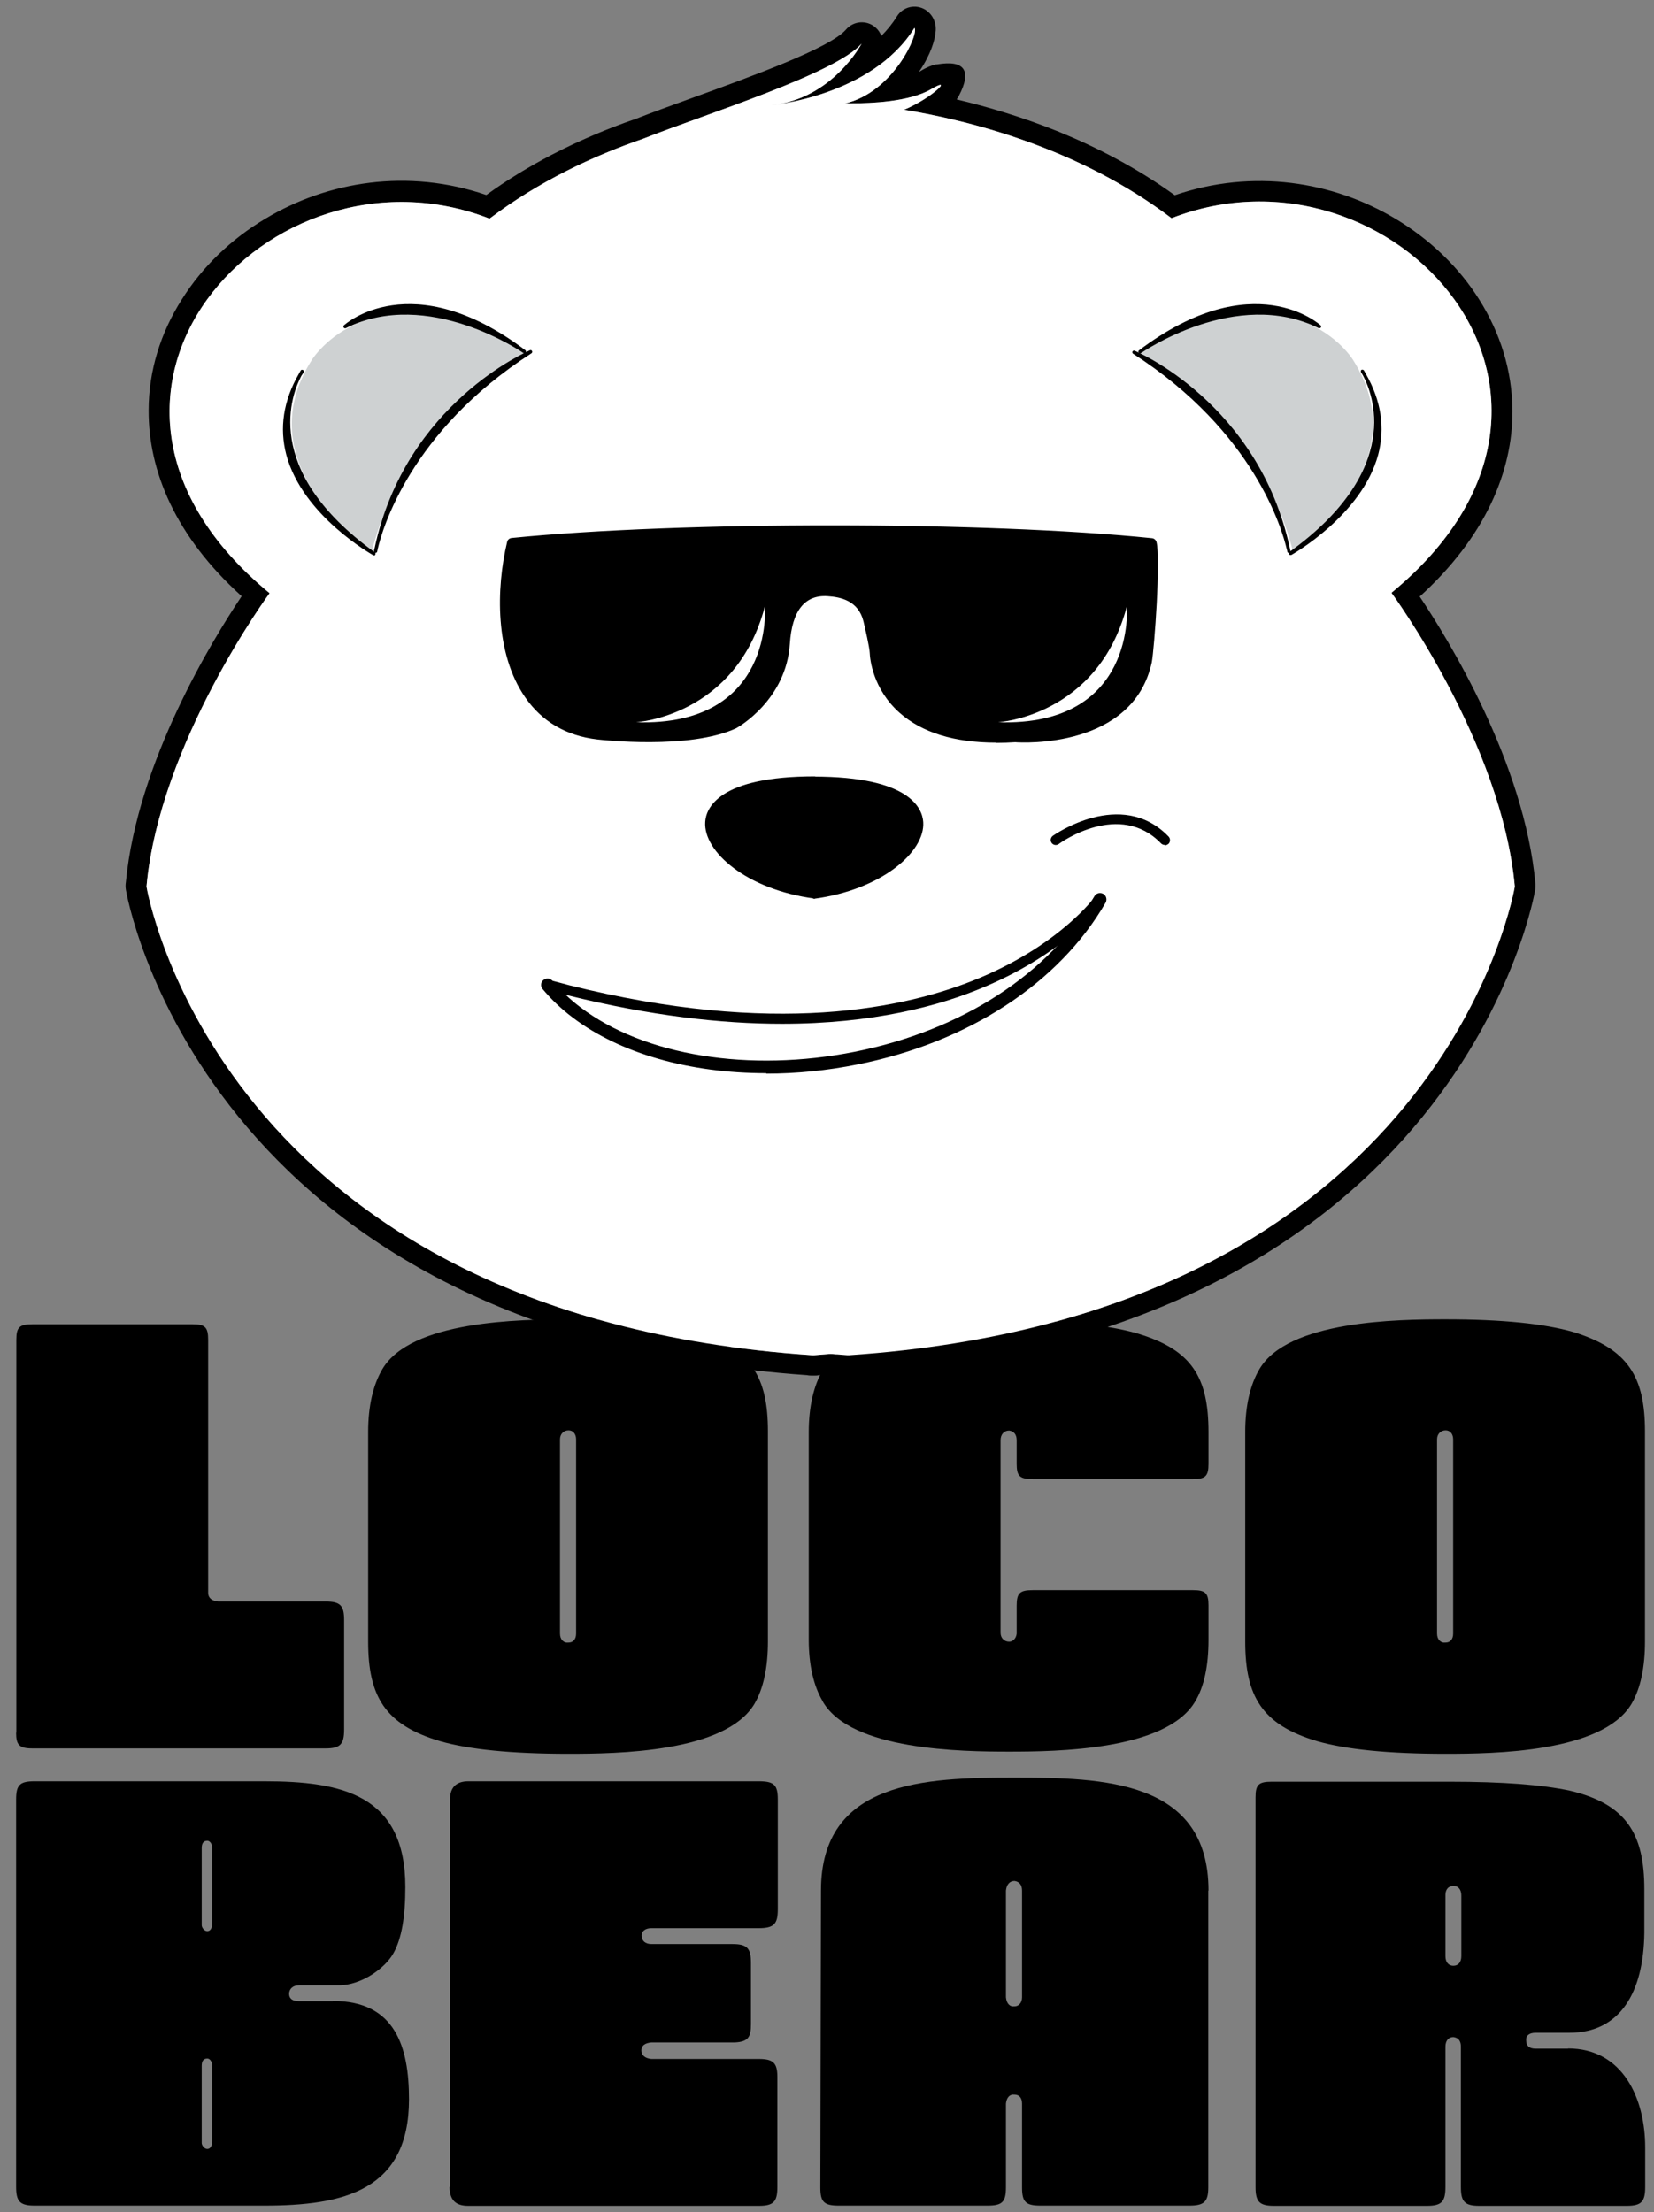 <svg width="77" height="103" viewBox="0 0 77 103" fill="none" xmlns="http://www.w3.org/2000/svg">
<rect x="0" y="0" width="77" height="103" fill="#808080" stroke="none"/>
<path d="M0.76 80.67V62.39C0.76 61.8 0.9 61.66 1.51 61.66H8.97C9.55 61.66 9.69 61.8 9.69 62.39V74.17C9.69 74.4 9.86 74.54 10.15 74.57H15.16C15.85 74.57 16.02 74.77 16.02 75.42V80.53C16.02 81.21 15.85 81.41 15.16 81.41H1.5C0.89 81.41 0.75 81.24 0.75 80.68L0.76 80.67Z" fill="black"/>
<path d="M26.47 81.66C23.82 81.66 21.83 81.46 20.48 81.07C17.92 80.31 17.14 78.98 17.14 76.44V66.66C17.14 65.47 17.37 64.48 17.8 63.75C19.13 61.49 24.2 61.43 26.47 61.43C29.09 61.43 31.05 61.63 32.41 62.02C34.97 62.81 35.75 64.11 35.75 66.65V76.43C35.75 77.62 35.55 78.61 35.12 79.34C33.77 81.6 28.72 81.66 26.47 81.66ZM26.07 76.06C26.07 76.34 26.24 76.51 26.47 76.48C26.67 76.48 26.82 76.34 26.82 76.06V67.02C26.82 66.77 26.68 66.6 26.47 66.6C26.24 66.6 26.07 66.77 26.07 67.02V76.06Z" fill="black"/>
<path d="M38.31 79.23C37.88 78.52 37.65 77.53 37.65 76.35V66.69C37.65 65.5 37.88 64.51 38.31 63.78C39.64 61.55 44.74 61.49 46.98 61.49C49.6 61.49 51.56 61.69 52.92 62.08C55.48 62.84 56.26 64.11 56.26 66.69V68.16C56.26 68.73 56.12 68.87 55.54 68.87H48.08C47.47 68.87 47.33 68.73 47.33 68.16V67.06C47.33 66.78 47.19 66.64 46.98 66.61C46.75 66.61 46.58 66.78 46.58 67.06V76.02C46.58 76.27 46.75 76.44 46.98 76.44C47.15 76.44 47.3 76.3 47.33 76.07V74.77C47.33 74.18 47.47 74.04 48.08 74.04H55.54C56.12 74.04 56.26 74.18 56.26 74.75V76.36C56.26 77.55 56.06 78.54 55.63 79.24C54.28 81.5 49.2 81.56 46.98 81.56C44.76 81.56 39.63 81.5 38.31 79.24V79.23Z" fill="black"/>
<path d="M67.3 81.66C64.65 81.66 62.66 81.46 61.31 81.07C58.75 80.31 57.97 78.98 57.97 76.44V66.66C57.97 65.47 58.2 64.48 58.63 63.75C59.96 61.49 65.03 61.43 67.3 61.43C69.92 61.43 71.88 61.63 73.24 62.02C75.8 62.81 76.58 64.11 76.58 66.65V76.43C76.58 77.62 76.38 78.61 75.95 79.34C74.6 81.6 69.55 81.66 67.3 81.66ZM66.9 76.06C66.9 76.34 67.07 76.51 67.3 76.48C67.5 76.48 67.65 76.34 67.65 76.06V67.02C67.65 66.77 67.51 66.6 67.3 66.6C67.07 66.6 66.9 66.77 66.9 67.02V76.06Z" fill="black"/>
<path d="M15.5 93.17C18.41 93.17 19.04 95.32 19.04 97.75C19.04 101.99 16.01 102.7 12.3 102.7H1.61C0.92 102.7 0.75 102.5 0.75 101.82V83.79C0.75 83.11 0.92 82.94 1.61 82.94H12.3C15.9 82.94 18.87 83.56 18.87 87.86C18.87 89.24 18.7 90.26 18.32 90.94C17.95 91.62 16.85 92.44 15.76 92.44H13.92C13.63 92.44 13.46 92.61 13.46 92.84C13.46 93.07 13.63 93.18 13.92 93.18H15.5V93.17ZM9.88 85.99C9.85 85.82 9.76 85.71 9.65 85.71C9.48 85.71 9.39 85.82 9.39 86.05V89.64C9.39 89.75 9.51 89.92 9.65 89.92C9.79 89.92 9.88 89.78 9.88 89.55V85.99ZM9.88 96.13C9.85 95.96 9.76 95.85 9.65 95.85C9.48 95.85 9.39 95.96 9.39 96.19V99.78C9.39 99.89 9.51 100.06 9.65 100.06C9.79 100.06 9.88 99.92 9.88 99.69V96.13Z" fill="black"/>
<path d="M20.95 101.82V83.79C20.95 83.22 21.24 82.94 21.81 82.94H35.32C36.04 82.94 36.21 83.11 36.21 83.79V88.9C36.21 89.58 36.04 89.78 35.32 89.78H30.33C30.04 89.78 29.87 89.92 29.87 90.12C29.87 90.37 30.04 90.52 30.33 90.52H34.1C34.79 90.52 34.96 90.72 34.96 91.4V94.25C34.96 94.84 34.84 95.07 34.21 95.1H30.32C30.03 95.13 29.86 95.24 29.86 95.47C29.86 95.7 30.03 95.84 30.32 95.87H35.33C36.02 95.87 36.19 96.07 36.19 96.72V101.83C36.19 102.51 36.02 102.71 35.33 102.71H21.79C21.21 102.71 20.93 102.43 20.93 101.83L20.95 101.82Z" fill="black"/>
<path d="M56.25 88.03V101.85C56.25 102.53 56.05 102.7 55.36 102.7H48.44C47.75 102.7 47.58 102.53 47.58 101.85V97.95C47.58 97.67 47.44 97.53 47.23 97.53C47 97.5 46.86 97.67 46.83 97.95V101.85C46.83 102.53 46.66 102.7 45.97 102.7H39.05C38.36 102.7 38.19 102.53 38.19 101.85L38.22 88.03C38.22 82.92 43.06 82.77 47.21 82.77C51.36 82.77 56.26 82.88 56.26 88.03H56.25ZM47.58 88.03C47.58 87.75 47.44 87.61 47.23 87.58C47 87.58 46.86 87.75 46.83 88.03V93C46.86 93.28 47 93.45 47.23 93.42C47.43 93.42 47.58 93.25 47.58 93V88.03Z" fill="black"/>
<path d="M72.99 95.38C75.58 95.38 76.59 97.75 76.59 99.99V101.83C76.59 102.51 76.42 102.71 75.73 102.71H68.87C68.18 102.71 68.01 102.51 68.01 101.83V95.3C68.01 95.02 67.89 94.88 67.66 94.85C67.43 94.85 67.29 95.02 67.29 95.3V101.83C67.29 102.51 67.12 102.71 66.43 102.71H59.31C58.62 102.71 58.45 102.51 58.45 101.83V83.69C58.45 83.1 58.59 82.96 59.2 82.96H67.47C69.95 82.96 71.79 83.1 73.09 83.38C75.71 84 76.55 85.39 76.55 87.96V89.99C76.52 92.76 75.43 94.65 73.06 94.65H71.48C71.19 94.65 71.02 94.79 71.05 95.02C71.05 95.25 71.19 95.39 71.48 95.39H73.01L72.99 95.38ZM68.03 88.26C68.03 87.98 67.89 87.81 67.66 87.81C67.43 87.81 67.29 87.98 67.29 88.23V91.08C67.29 91.36 67.43 91.53 67.66 91.53C67.89 91.53 68.03 91.36 68.03 91.08V88.25V88.26Z" fill="black"/>
<path fill-rule="evenodd" clip-rule="evenodd" d="M24.5 16.4C24.5 16.4 19.04 19.07 17.31 25.67C17.31 25.67 11.34 21.77 14.51 16.77C14.51 16.77 17.31 12.14 24.51 16.4" fill="black"/>
<path fill-rule="evenodd" clip-rule="evenodd" d="M24.5 16.4C24.5 16.4 19.04 19.07 17.31 25.67C17.31 25.67 11.34 21.77 14.51 16.77C14.51 16.77 17.31 12.14 24.51 16.4" fill="black"/>
<path fill-rule="evenodd" clip-rule="evenodd" d="M52.84 16.4C52.84 16.4 58.3 19.07 60.03 25.67C60.03 25.67 66 21.77 62.83 16.77C62.83 16.77 60.03 12.14 52.83 16.4" fill="black"/>
<path fill-rule="evenodd" clip-rule="evenodd" d="M64.79 27.62C64.79 27.62 69.91 34.57 70.52 41.28C70.52 41.28 67.24 61.22 39.55 63.1H39.49H39.43C39.18 63.08 38.92 63.06 38.67 63.04C38.42 63.06 38.17 63.08 37.91 63.1H37.85H37.79C10.1 61.22 6.82 41.28 6.82 41.28C7.43 34.57 12.55 27.62 12.55 27.62C1.36 18.4 12.57 6.19 22.79 10.18C25.09 8.44 27.62 7.26 29.94 6.46C32.85 5.31 38.92 3.42 40.11 2.03C40.11 2.03 38.76 4.61 35.9 4.9C35.9 4.9 40.59 4.48 42.57 1.3C42.8 1.53 41.6 4.3 39.33 4.82H39.42L39.48 4.81H39.54H39.7C40.49 4.81 42.34 4.75 43.35 4.15C44.42 3.52 43.43 4.55 42.09 5.11C45.14 5.61 50.25 6.9 54.54 10.16C64.77 6.17 75.97 18.38 64.78 27.6M66.08 27.76C67.42 29.76 70.97 35.52 71.48 41.16C71.48 41.25 71.48 41.34 71.47 41.42C71.46 41.48 68.07 62.03 39.76 64.02C39.69 64.04 39.61 64.05 39.54 64.05C39.52 64.05 39.49 64.05 39.47 64.05C39.38 64.05 39.29 64.05 39.21 64.03C39.1 64.03 39.02 64.02 38.96 64.01C38.83 64 38.74 63.99 38.66 63.99C38.58 63.99 38.49 64 38.36 64.01C38.3 64.01 38.22 64.02 38.12 64.03C38.05 64.05 37.98 64.05 37.91 64.05C37.89 64.05 37.86 64.05 37.84 64.05C37.75 64.05 37.66 64.05 37.57 64.03C9.26 62.03 5.87 41.48 5.86 41.43C5.84 41.31 5.84 41.19 5.86 41.07C6.4 35.45 9.92 29.75 11.25 27.76C8.17 24.98 6.91 21.94 6.92 19.11C6.92 17.24 7.49 15.48 8.46 13.95C9.41 12.43 10.76 11.13 12.36 10.18C15.26 8.44 18.99 7.83 22.64 9.08C23.63 8.36 24.65 7.75 25.66 7.22C26.99 6.53 28.33 5.97 29.61 5.53C30.25 5.28 31.17 4.94 32.17 4.58C35.07 3.53 38.65 2.23 39.38 1.38C39.73 0.97 40.34 0.92 40.75 1.27C40.88 1.38 40.97 1.52 41.03 1.67C41.3 1.4 41.54 1.11 41.75 0.77C42.03 0.31 42.63 0.17 43.09 0.46C43.15 0.5 43.21 0.55 43.26 0.6C43.4 0.74 43.49 0.91 43.54 1.12C43.62 1.45 43.49 2.07 43.16 2.71C43.06 2.91 42.93 3.13 42.78 3.35C42.81 3.34 42.83 3.32 42.85 3.31C43.16 3.12 43.41 3.03 43.57 3C43.58 3 43.6 3 43.61 3C44.94 2.77 45.24 3.32 44.64 4.46C44.61 4.52 44.58 4.57 44.54 4.62C44.54 4.62 44.54 4.62 44.54 4.63C45.97 4.97 47.6 5.45 49.28 6.13C51.07 6.86 52.93 7.82 54.69 9.09C58.34 7.84 62.07 8.45 64.97 10.19C66.57 11.15 67.92 12.44 68.87 13.96C69.84 15.5 70.4 17.26 70.41 19.13C70.42 21.96 69.15 25 66.08 27.79V27.76Z" fill="black"/>
<path fill-rule="evenodd" clip-rule="evenodd" d="M64.79 27.62C64.79 27.62 69.91 34.57 70.52 41.28C70.52 41.28 67.24 61.22 39.55 63.1H39.49H39.43C39.18 63.08 38.92 63.06 38.67 63.04C38.42 63.06 38.17 63.08 37.91 63.1H37.85H37.79C10.1 61.22 6.82 41.28 6.82 41.28C7.43 34.57 12.55 27.62 12.55 27.62C1.36 18.4 12.57 6.19 22.79 10.18C25.09 8.44 27.62 7.26 29.94 6.46C32.85 5.31 38.92 3.42 40.11 2.03C40.11 2.03 38.76 4.61 35.9 4.9C35.9 4.9 40.59 4.48 42.57 1.3C42.8 1.53 41.6 4.3 39.33 4.82H39.42L39.48 4.81H39.54H39.7C40.49 4.81 42.34 4.75 43.35 4.15C44.42 3.52 43.43 4.55 42.09 5.11C45.14 5.61 50.25 6.9 54.54 10.16C64.77 6.17 75.97 18.38 64.78 27.6" fill="white"/>
<path fill-rule="evenodd" clip-rule="evenodd" d="M53 16.39C53 16.39 58.46 19.06 60.19 25.66C60.19 25.66 66.16 21.76 62.99 16.76C62.99 16.76 60.19 12.13 52.99 16.39" fill="#CED1D2"/>
<path fill-rule="evenodd" clip-rule="evenodd" d="M24.5 16.4C24.5 16.4 19.04 19.07 17.31 25.67C17.31 25.67 11.34 21.77 14.51 16.77C14.51 16.77 17.31 12.14 24.51 16.4" fill="#CED1D2"/>
<path fill-rule="evenodd" clip-rule="evenodd" d="M24.7 16.39C24.7 16.39 18.9 18.77 17.49 25.67C17.49 25.67 18.36 20.46 24.7 16.39Z" fill="black"/>
<path d="M17.48 25.75C17.48 25.75 17.48 25.75 17.47 25.75C17.43 25.75 17.4 25.7 17.41 25.66C17.41 25.66 17.41 25.61 17.44 25.52C18.89 18.76 24.62 16.34 24.67 16.31C24.71 16.29 24.75 16.31 24.77 16.35C24.79 16.39 24.77 16.43 24.74 16.45C19.08 20.09 17.79 24.68 17.59 25.54C17.58 25.59 17.57 25.64 17.56 25.68C17.56 25.72 17.52 25.74 17.48 25.74V25.75ZM23.39 17.19C22 18.08 19.85 19.85 18.49 22.8C19.35 21.19 20.84 19.11 23.39 17.19Z" fill="black"/>
<path fill-rule="evenodd" clip-rule="evenodd" d="M17.41 25.77C17.41 25.77 11.04 22.27 14.06 17.29C14.06 17.29 11.25 21.34 17.41 25.77Z" fill="black"/>
<path d="M17.41 25.85C17.41 25.85 17.38 25.85 17.37 25.85C17.34 25.83 14.09 24.02 13.33 21.18C13 19.93 13.19 18.66 13.91 17.41C13.96 17.31 14 17.26 14 17.25C14.02 17.21 14.07 17.21 14.11 17.23C14.15 17.25 14.16 17.3 14.13 17.34C14.1 17.39 14.07 17.45 14.03 17.5C13.61 18.28 12.11 21.87 17.45 25.72C17.48 25.74 17.49 25.79 17.47 25.83C17.46 25.85 17.43 25.87 17.4 25.87L17.41 25.85ZM13.37 19.42C13.3 19.99 13.34 20.56 13.49 21.13C13.81 22.35 14.61 23.37 15.41 24.14C13.7 22.33 13.32 20.66 13.37 19.42Z" fill="black"/>
<path fill-rule="evenodd" clip-rule="evenodd" d="M24.42 16.37C24.42 16.37 19.98 13.24 16.07 15.2C16.07 15.2 19.1 12.35 24.42 16.37Z" fill="black"/>
<path d="M24.42 16.45C24.42 16.45 24.39 16.45 24.37 16.44C24.33 16.41 19.93 13.37 16.1 15.28C16.07 15.3 16.02 15.28 16 15.25C15.98 15.22 15.98 15.17 16.01 15.15C16.04 15.12 19.15 12.3 24.46 16.31C24.49 16.34 24.5 16.39 24.48 16.42C24.46 16.44 24.44 16.45 24.42 16.45ZM18.87 14.48C20.35 14.48 21.74 14.93 22.76 15.38C19.91 13.81 17.89 14.3 16.87 14.78C17.54 14.56 18.21 14.48 18.87 14.48Z" fill="black"/>
<path fill-rule="evenodd" clip-rule="evenodd" d="M52.79 16.39C52.79 16.39 58.59 18.77 60 25.67C60 25.67 59.13 20.46 52.79 16.39Z" fill="black"/>
<path d="M60.01 25.76C60.01 25.76 59.94 25.73 59.93 25.7C59.93 25.65 59.91 25.6 59.9 25.56C59.7 24.7 58.41 20.11 52.75 16.47C52.72 16.45 52.7 16.4 52.72 16.37C52.74 16.33 52.78 16.32 52.82 16.33C52.88 16.35 58.6 18.77 60.05 25.54C60.07 25.63 60.08 25.68 60.08 25.68C60.08 25.72 60.06 25.76 60.02 25.77C60.02 25.77 60.02 25.77 60.01 25.77V25.76ZM54.1 17.2C56.65 19.12 58.14 21.19 59 22.81C57.65 19.86 55.49 18.1 54.1 17.2Z" fill="black"/>
<path fill-rule="evenodd" clip-rule="evenodd" d="M60.08 25.77C60.08 25.77 66.45 22.27 63.43 17.29C63.43 17.29 66.24 21.34 60.08 25.77Z" fill="black"/>
<path d="M60.08 25.85C60.08 25.85 60.03 25.84 60.01 25.81C59.99 25.77 60 25.73 60.03 25.7C65.35 21.87 63.89 18.3 63.46 17.5C63.43 17.44 63.39 17.38 63.36 17.33C63.34 17.29 63.35 17.25 63.38 17.22C63.42 17.2 63.46 17.21 63.49 17.24C63.49 17.24 63.53 17.3 63.58 17.4C64.3 18.65 64.49 19.92 64.16 21.17C63.4 24 60.15 25.82 60.12 25.84C60.11 25.84 60.09 25.84 60.08 25.84V25.85ZM64.12 19.42C64.18 20.66 63.79 22.33 62.08 24.14C62.88 23.37 63.67 22.35 64 21.13C64.15 20.56 64.19 19.99 64.12 19.42Z" fill="black"/>
<path fill-rule="evenodd" clip-rule="evenodd" d="M53.07 16.37C53.07 16.37 57.51 13.24 61.42 15.2C61.42 15.2 58.39 12.35 53.07 16.37Z" fill="black"/>
<path d="M53.07 16.45C53.07 16.45 53.02 16.44 53.01 16.42C52.98 16.38 52.99 16.34 53.03 16.31C58.35 12.3 61.45 15.12 61.48 15.15C61.51 15.18 61.51 15.22 61.49 15.25C61.47 15.28 61.42 15.29 61.39 15.28C57.56 13.37 53.16 16.41 53.12 16.44C53.11 16.44 53.09 16.45 53.07 16.45ZM58.44 14.31C57.44 14.31 56.19 14.57 54.72 15.38C56.2 14.73 58.44 14.08 60.61 14.78C60.12 14.54 59.38 14.31 58.43 14.31H58.44Z" fill="black"/>
<path fill-rule="evenodd" clip-rule="evenodd" d="M37.88 36.23V41.75C43.22 41.04 45.81 36.23 37.88 36.23Z" fill="black"/>
<path d="M37.88 41.84C37.88 41.84 37.84 41.84 37.83 41.82C37.81 41.8 37.8 41.78 37.8 41.76V36.24C37.8 36.24 37.84 36.16 37.88 36.16C42.36 36.16 42.94 37.64 42.98 38.28C43.07 39.66 41.05 41.43 37.89 41.85C37.89 41.85 37.89 41.85 37.88 41.85V41.84ZM37.96 36.32V41.67C40.93 41.25 42.9 39.56 42.82 38.29C42.74 37.07 40.92 36.33 37.96 36.32Z" fill="black"/>
<path fill-rule="evenodd" clip-rule="evenodd" d="M37.93 36.23V41.75C32.59 41.04 30 36.23 37.93 36.23Z" fill="black"/>
<path d="M37.93 41.84C37.93 41.84 37.93 41.84 37.92 41.84C34.76 41.42 32.739 39.66 32.83 38.27C32.87 37.63 33.45 36.15 37.93 36.15C37.97 36.15 38.01 36.19 38.01 36.23V41.75C38.01 41.75 38.01 41.79 37.98 41.81C37.97 41.82 37.95 41.83 37.93 41.83V41.84ZM37.85 36.32C34.89 36.33 33.07 37.07 32.99 38.29C32.91 39.56 34.88 41.25 37.85 41.67V36.32Z" fill="black"/>
<path fill-rule="evenodd" clip-rule="evenodd" d="M39.27 37.16C40.07 37.16 40.72 37.37 40.72 37.63C40.72 37.89 40.07 38.1 39.27 38.1C38.47 38.1 37.82 37.89 37.82 37.63C37.82 37.37 38.47 37.16 39.27 37.16Z" fill="black"/>
<path d="M39.27 38.13C38.44 38.13 37.79 37.91 37.79 37.63C37.79 37.35 38.44 37.13 39.27 37.13C40.099 37.13 40.75 37.35 40.75 37.63C40.75 37.91 40.099 38.13 39.27 38.13ZM39.27 37.2C38.429 37.2 37.86 37.42 37.86 37.63C37.86 37.84 38.429 38.06 39.27 38.06C40.109 38.06 40.68 37.84 40.68 37.63C40.68 37.42 40.109 37.2 39.27 37.2Z" fill="black"/>
<path d="M35.66 49.97C32.12 49.97 28.87 49.06 26.65 47.37C26.12 46.97 25.65 46.52 25.26 46.05C25.15 45.92 25.17 45.74 25.3 45.63C25.43 45.53 25.61 45.54 25.72 45.67C26.09 46.11 26.53 46.53 27.02 46.9C29.99 49.16 34.89 49.95 39.81 48.97C44.8 47.97 48.86 45.33 50.95 41.73C51.03 41.59 51.21 41.54 51.36 41.62C51.5 41.7 51.55 41.88 51.47 42.03C49.3 45.78 45.09 48.53 39.94 49.56C38.51 49.85 37.07 49.99 35.69 49.99L35.66 49.97Z" fill="black"/>
<path d="M54.22 39.34C54.16 39.34 54.1 39.32 54.05 39.27C52.13 37.28 49.4 39.21 49.29 39.3C49.18 39.38 49.03 39.35 48.96 39.25C48.88 39.14 48.91 39 49.01 38.92C49.04 38.9 52.19 36.66 54.4 38.95C54.49 39.04 54.49 39.2 54.4 39.29C54.35 39.33 54.29 39.36 54.23 39.36L54.22 39.34Z" fill="black"/>
<path fill-rule="evenodd" clip-rule="evenodd" d="M23.84 25.27C23.01 28.72 23.55 33.66 27.83 34.18C27.83 34.18 32.04 34.67 34.16 33.69C34.16 33.69 36.37 32.46 36.54 29.95C36.7 27.44 38.15 27.48 38.55 27.51C38.96 27.54 40.13 27.63 40.43 28.87C40.43 28.87 40.71 30.01 40.73 30.38C40.75 30.76 41.08 34.71 47.26 34.3C47.26 34.3 52.52 34.74 53.38 30.77C53.51 30.04 53.79 26 53.6 25.27C45.92 24.48 31.8 24.46 23.83 25.26L23.84 25.27Z" fill="black"/>
<path d="M46.38 34.58C44.43 34.58 42.92 34.11 41.88 33.19C40.63 32.08 40.5 30.68 40.49 30.41C40.48 30.12 40.27 29.25 40.2 28.94C39.96 27.96 39.13 27.8 38.53 27.76C37.46 27.69 36.87 28.44 36.77 29.98C36.6 32.59 34.37 33.86 34.27 33.91C32.1 34.92 27.97 34.45 27.8 34.43C26.36 34.26 25.23 33.6 24.45 32.47C23.04 30.44 23.09 27.4 23.61 25.23C23.63 25.13 23.72 25.06 23.82 25.05C31.7 24.26 45.91 24.27 53.63 25.06C53.73 25.07 53.81 25.14 53.84 25.24C54.04 26.04 53.74 30.19 53.62 30.84C52.75 34.85 47.62 34.59 47.26 34.56C46.96 34.58 46.67 34.59 46.39 34.59L46.38 34.58ZM38.39 27.27C38.45 27.27 38.5 27.27 38.56 27.27C39.72 27.35 40.43 27.87 40.66 28.82C40.69 28.94 40.95 29.99 40.97 30.38C40.98 30.62 41.09 31.85 42.2 32.83C43.29 33.81 44.99 34.22 47.24 34.07C47.25 34.07 47.26 34.07 47.28 34.07C47.33 34.07 52.34 34.45 53.15 30.73C53.28 30.01 53.51 26.48 53.4 25.5C45.72 24.73 31.86 24.73 24.03 25.49C23.57 27.55 23.55 30.33 24.84 32.19C25.54 33.2 26.56 33.79 27.86 33.95C27.9 33.95 32.03 34.42 34.06 33.48C34.06 33.48 36.15 32.29 36.3 29.94C36.41 28.21 37.16 27.27 38.4 27.27H38.39Z" fill="black"/>
<path fill-rule="evenodd" clip-rule="evenodd" d="M35.61 28.23C35.61 28.23 36.07 33.84 29.61 33.63C29.61 33.63 34.26 33.37 35.61 28.23Z" fill="white"/>
<path fill-rule="evenodd" clip-rule="evenodd" d="M52.46 28.23C52.46 28.23 52.92 33.84 46.46 33.63C46.46 33.63 51.11 33.37 52.46 28.23Z" fill="white"/>
<path d="M36.41 47.67C33.59 47.67 30.27 47.3 26.41 46.34C26.079 46.26 25.75 46.17 25.42 46.08C25.29 46.05 25.22 45.92 25.25 45.79C25.28 45.66 25.41 45.59 25.54 45.62C25.869 45.71 26.2 45.79 26.52 45.88C35.999 48.25 42.15 46.99 45.639 45.52C49.41 43.93 50.98 41.75 50.99 41.73C51.07 41.62 51.21 41.6 51.32 41.67C51.43 41.75 51.45 41.89 51.38 42C51.32 42.09 49.74 44.29 45.86 45.94C43.73 46.85 40.62 47.67 36.4 47.67H36.41Z" fill="black"/>
</svg>
